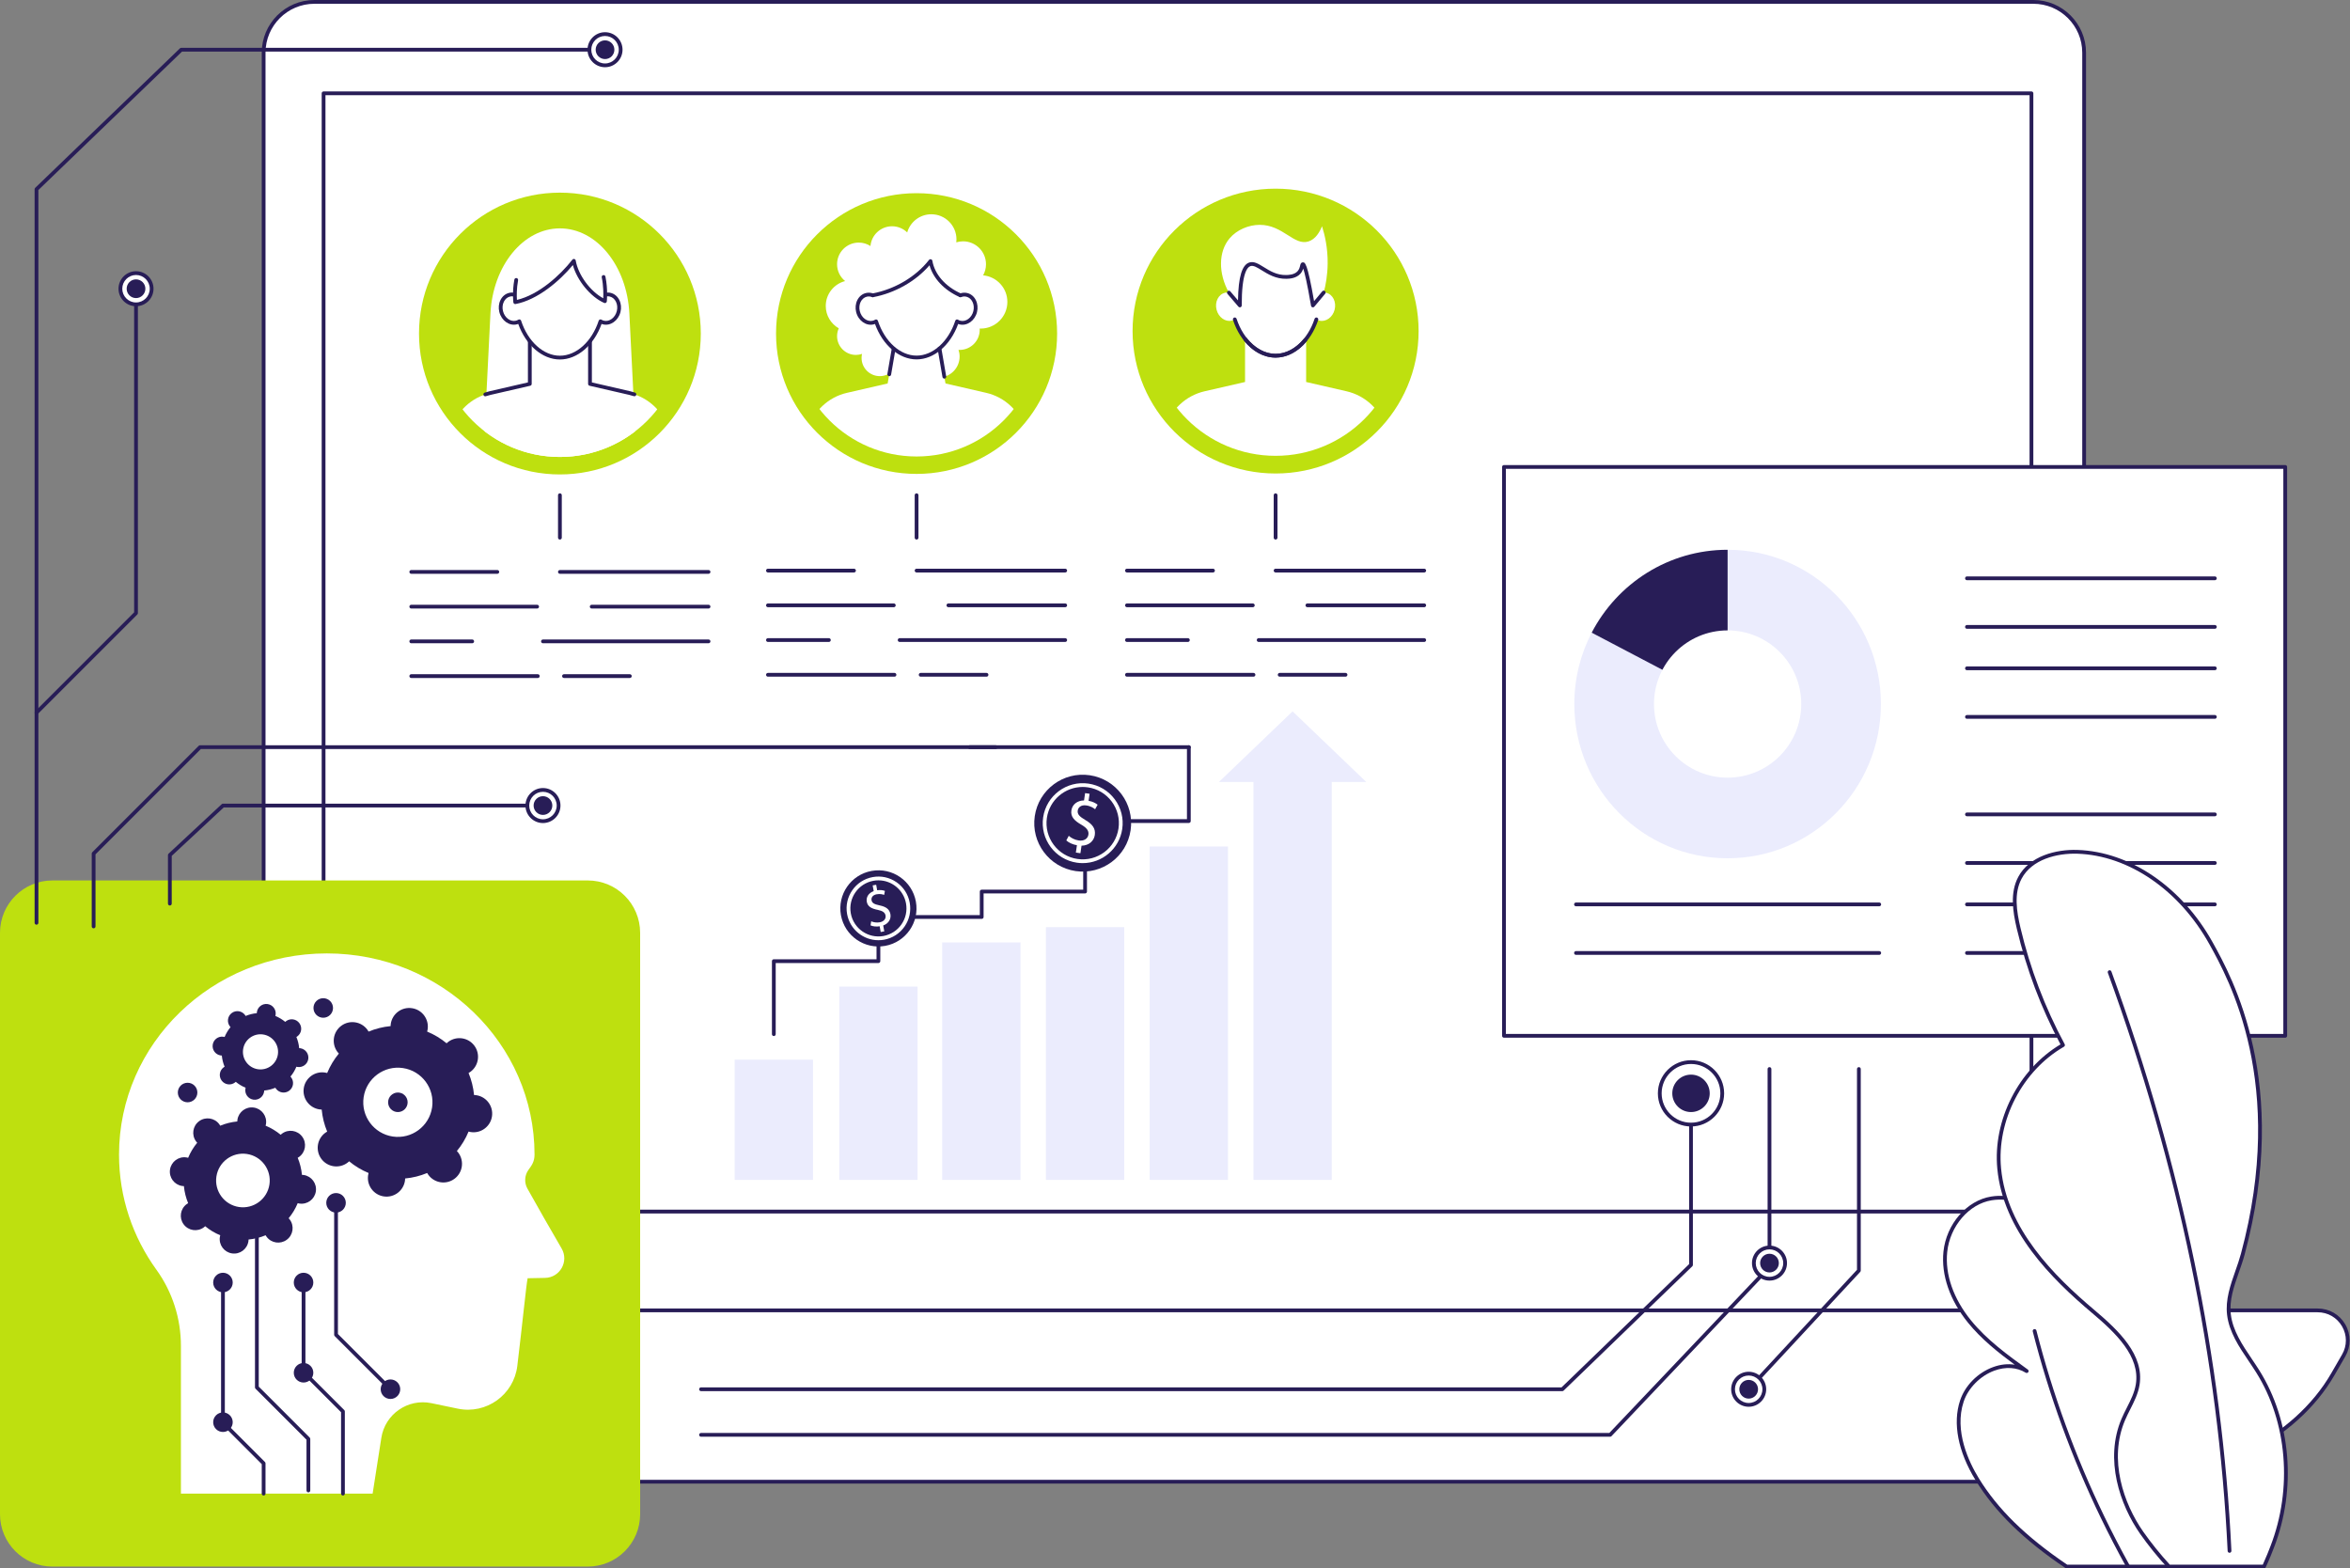 <?xml version="1.0" encoding="UTF-8" standalone="no"?>
<!DOCTYPE svg PUBLIC "-//W3C//DTD SVG 1.1//EN" "http://www.w3.org/Graphics/SVG/1.1/DTD/svg11.dtd">
<svg width="100%" height="100%" viewBox="0 0 2742 1830" version="1.1" xmlns="http://www.w3.org/2000/svg" xmlns:xlink="http://www.w3.org/1999/xlink" xml:space="preserve" xmlns:serif="http://www.serif.com/" style="fill-rule:evenodd;clip-rule:evenodd;stroke-linejoin:round;stroke-miterlimit:2;">
    <rect x="0" y="0" width="2742" height="1830" fill="#808080" stroke="none"/>
    <g transform="matrix(1,0,0,1,-336.698,-335)">
        <g>
            <path d="M2768.48,1888.19L644.311,1888.19L644.311,396.448C644.311,363.726 670.837,337.2 703.559,337.2L2709.23,337.2C2741.96,337.2 2768.48,363.726 2768.48,396.448L2768.48,1888.19Z" style="fill:white;fill-rule:nonzero;"/>
            <path d="M646.511,1885.99L2766.28,1885.99L2766.28,396.448C2766.28,364.992 2740.69,339.4 2709.24,339.4L703.558,339.4C672.102,339.4 646.511,364.992 646.511,396.448L646.511,1885.99ZM2768.48,1890.39L644.31,1890.39C643.094,1890.39 642.11,1889.4 642.11,1888.19L642.11,396.448C642.11,362.566 669.676,335 703.558,335L2709.24,335C2743.12,335 2770.68,362.566 2770.68,396.448L2770.68,1888.19C2770.68,1889.4 2769.7,1890.39 2768.48,1890.39Z" style="fill:rgb(40,29,87);fill-rule:nonzero;"/>
            <path d="M716.455,1746.39L2704.81,1746.39L2704.81,446.086L716.455,446.086L716.455,1746.39ZM2707.01,1750.79L714.254,1750.79C713.038,1750.79 712.054,1749.8 712.054,1748.59L712.054,443.886C712.054,442.672 713.038,441.686 714.254,441.686L2707.01,441.686C2708.23,441.686 2709.21,442.672 2709.21,443.886L2709.21,1748.59C2709.21,1749.8 2708.23,1750.79 2707.01,1750.79Z" style="fill:rgb(40,29,87);fill-rule:nonzero;"/>
            <path d="M2809.65,2063.79L614.806,2063.79C514.366,2063.79 422.032,2020.86 374.385,1952.01L351.456,1918.87C335.363,1895.62 352.042,1863.89 380.36,1863.89L3040.92,1863.89C3067.94,1863.89 3084.84,1893.07 3071.36,1916.44L3058.79,1938.24C3014.73,2014.64 2917.2,2063.79 2809.65,2063.79Z" style="fill:white;fill-rule:nonzero;"/>
            <path d="M380.36,1866.09C367.874,1866.09 356.966,1872.69 351.181,1883.72C345.414,1894.73 346.192,1907.4 353.265,1917.62L376.194,1950.75C423.502,2019.12 514.934,2061.58 614.806,2061.58L2809.65,2061.58C2916.24,2061.58 3013.29,2012.74 3056.88,1937.14L3069.46,1915.34C3075.38,1905.07 3075.37,1892.81 3069.44,1882.54C3063.49,1872.24 3052.83,1866.09 3040.92,1866.09L380.36,1866.09ZM2809.65,2065.99L614.806,2065.99C513.512,2065.99 420.694,2022.79 372.576,1953.26L349.646,1920.12C341.625,1908.53 340.742,1894.16 347.283,1881.68C353.842,1869.17 366.208,1861.69 380.36,1861.69L3040.92,1861.69C3054.42,1861.69 3066.51,1868.66 3073.25,1880.34C3079.98,1891.98 3079.98,1905.89 3073.27,1917.54L3060.69,1939.34C3016.33,2016.27 2917.79,2065.99 2809.65,2065.99Z" style="fill:rgb(40,29,87);fill-rule:nonzero;"/>
            <path d="M1570.15,724.162C1570.15,814.609 1496.73,887.932 1406.17,887.932C1315.61,887.932 1242.19,814.609 1242.19,724.162C1242.19,633.714 1315.61,560.392 1406.17,560.392C1496.73,560.392 1570.15,633.714 1570.15,724.162Z" style="fill:rgb(190,224,15);fill-rule:nonzero;"/>
            <g>
                <clipPath id="_clip1">
                    <path d="M1549.79,724.162C1549.79,803.382 1485.49,867.602 1406.17,867.602C1326.85,867.602 1262.55,803.382 1262.55,724.162C1262.55,644.942 1326.85,580.722 1406.17,580.722C1485.49,580.722 1549.79,644.942 1549.79,724.162Z"/>
                </clipPath>
                <g clip-path="url(#_clip1)">
                    <path d="M1483.81,656.256C1485.95,652.416 1487.17,648.002 1487.17,643.297C1487.17,628.535 1475.19,616.568 1460.41,616.568C1457.65,616.568 1454.99,616.987 1452.49,617.761C1452.62,616.621 1452.71,615.467 1452.71,614.291C1452.71,598.113 1439.58,584.999 1423.38,584.999C1410,584.999 1398.74,593.956 1395.22,606.187C1390.66,601.741 1384.43,598.993 1377.56,598.993C1364.33,598.993 1353.48,609.14 1352.37,622.064C1348.42,619.523 1343.74,618.033 1338.69,618.033C1324.72,618.033 1313.4,629.344 1313.4,643.297C1313.4,651.234 1317.07,658.309 1322.8,662.94C1309.81,666.258 1300.2,677.989 1300.2,691.994C1300.2,703.164 1306.32,712.889 1315.38,718.061C1314.12,720.832 1313.4,723.9 1313.4,727.144C1313.4,739.277 1323.25,749.112 1335.39,749.112C1337.9,749.112 1340.3,748.674 1342.54,747.904C1342.19,749.423 1341.99,750.997 1341.99,752.62C1341.99,764.35 1351.51,773.857 1363.26,773.857C1375,773.857 1384.52,764.35 1384.52,752.62C1384.52,740.892 1407.25,737.395 1407.25,750.943C1407.25,764.491 1418.25,775.474 1431.81,775.474C1445.38,775.474 1456.38,764.491 1456.38,750.943C1456.38,748.23 1455.92,745.629 1455.1,743.189C1455.53,743.212 1455.95,743.254 1456.38,743.254C1469.34,743.254 1479.84,732.762 1479.84,719.821C1479.84,719.306 1479.8,718.803 1479.76,718.296C1480.16,718.311 1480.54,718.356 1480.94,718.356C1498.15,718.356 1512.1,704.422 1512.1,687.233C1512.1,671.013 1499.67,657.705 1483.81,656.256Z" style="fill:white;fill-rule:nonzero;"/>
                    <path d="M1487.4,793.338L1406.17,774.653L1324.94,793.338C1303.09,798.364 1285.68,814.815 1279.45,836.324L1261.82,929.333L1550.52,929.333L1532.89,836.324C1526.66,814.815 1509.25,798.364 1487.4,793.338Z" style="fill:white;fill-rule:nonzero;"/>
                    <path d="M1371.56,787.465L1382.4,724.423L1429.94,724.423L1440.66,786.76L1371.56,787.465Z" style="fill:white;fill-rule:nonzero;"/>
                    <path d="M1464.83,679.042C1462.29,678.41 1459.7,678.652 1457.31,679.568C1455.27,647.198 1433.16,625.247 1406.17,625.247C1379.18,625.247 1357.07,647.198 1355.03,679.568C1352.64,678.652 1350.05,678.41 1347.51,679.042C1339.93,680.923 1335.59,689.68 1337.81,698.602C1340.03,707.524 1347.97,713.232 1355.55,711.351C1356.77,711.048 1357.89,710.55 1358.93,709.917C1366.74,733.824 1384.95,752.124 1406.17,752.124C1427.39,752.124 1445.6,733.824 1453.41,709.917C1454.45,710.55 1455.57,711.048 1456.79,711.351C1464.37,713.232 1472.31,707.524 1474.53,698.602C1476.75,689.68 1472.41,680.923 1464.83,679.042Z" style="fill:white;fill-rule:nonzero;"/>
                    <path d="M1355.03,679.568C1352.64,678.652 1350.05,678.41 1347.51,679.042C1339.93,680.923 1335.59,689.68 1337.81,698.602C1340.03,707.524 1347.97,713.232 1355.55,711.351C1356.77,711.048 1357.89,710.55 1358.93,709.917C1366.74,733.824 1384.95,752.124 1406.17,752.124C1427.39,752.124 1445.6,733.824 1453.41,709.917C1454.45,710.55 1455.57,711.048 1456.79,711.351C1464.37,713.232 1472.31,707.524 1474.53,698.602C1476.75,689.68 1472.41,680.923 1464.83,679.042C1462.29,678.41 1459.7,678.652 1457.31,679.568L1355.03,679.568Z" style="fill:white;fill-rule:nonzero;"/>
                    <path d="M1406.17,754.324C1385.85,754.324 1366.6,737.815 1357.66,712.989C1357.14,713.188 1356.61,713.356 1356.07,713.487C1347.34,715.649 1338.18,709.22 1335.67,699.134C1334.47,694.312 1334.95,689.365 1337.01,685.203C1339.13,680.921 1342.67,677.975 1346.98,676.907C1349.85,676.196 1352.91,676.4 1355.82,677.515C1356.96,677.947 1357.52,679.219 1357.09,680.355C1356.66,681.492 1355.39,682.058 1354.25,681.624C1352.18,680.835 1350.03,680.678 1348.04,681.179C1345.01,681.929 1342.49,684.054 1340.95,687.159C1339.35,690.386 1338.99,694.262 1339.94,698.072C1341.87,705.801 1348.63,710.795 1355.02,709.215C1355.97,708.981 1356.87,708.595 1357.79,708.038C1358.37,707.688 1359.06,707.621 1359.7,707.855C1360.33,708.087 1360.81,708.597 1361.02,709.235C1368.97,733.572 1387.12,749.924 1406.17,749.924C1425.22,749.924 1443.37,733.572 1451.32,709.235C1451.52,708.597 1452.01,708.087 1452.64,707.855C1453.27,707.619 1453.98,707.688 1454.55,708.038C1455.45,708.586 1456.38,708.983 1457.32,709.215C1463.71,710.801 1470.47,705.801 1472.4,698.072C1473.35,694.262 1472.99,690.386 1471.39,687.159C1469.85,684.054 1467.33,681.929 1464.3,681.179C1462.31,680.682 1460.16,680.835 1458.09,681.624C1456.96,682.055 1455.69,681.492 1455.25,680.355C1454.82,679.221 1455.39,677.949 1456.52,677.515C1459.43,676.4 1462.49,676.193 1465.36,676.907C1469.67,677.975 1473.21,680.921 1475.33,685.203C1477.39,689.365 1477.87,694.312 1476.67,699.134C1474.16,709.215 1465,715.658 1456.26,713.487C1455.73,713.354 1455.2,713.188 1454.68,712.989C1445.74,737.815 1426.49,754.324 1406.17,754.324Z" style="fill:rgb(40,29,87);fill-rule:nonzero;"/>
                    <path d="M1355.03,679.568C1380.6,674.763 1406.41,660.143 1422.41,639.648C1425.54,657.846 1440.4,672.094 1457.31,679.568L1355.03,679.568Z" style="fill:white;fill-rule:nonzero;"/>
                    <path d="M1457.3,681.77C1457.01,681.77 1456.71,681.709 1456.42,681.583C1438.46,673.643 1425.63,660.009 1421.26,644.517C1405.21,663.155 1380.95,676.937 1355.44,681.731C1354.25,681.954 1353.1,681.17 1352.87,679.975C1352.65,678.781 1353.43,677.631 1354.63,677.408C1380.69,672.506 1405.38,657.886 1420.67,638.294C1421.21,637.608 1422.1,637.306 1422.95,637.514C1423.79,637.727 1424.43,638.417 1424.58,639.276C1427.31,655.145 1439.87,669.455 1458.2,677.556C1459.31,678.048 1459.81,679.348 1459.32,680.459C1458.95,681.282 1458.15,681.77 1457.3,681.77Z" style="fill:rgb(40,29,87);fill-rule:nonzero;"/>
                    <path d="M1438.55,776.727C1437.5,776.727 1436.57,775.971 1436.39,774.898L1430.74,742.042C1430.53,740.845 1431.34,739.708 1432.54,739.502C1433.74,739.298 1434.87,740.102 1435.08,741.298L1440.72,774.155C1440.93,775.352 1440.13,776.489 1438.93,776.695C1438.8,776.716 1438.67,776.727 1438.55,776.727Z" style="fill:rgb(40,29,87);fill-rule:nonzero;"/>
                    <path d="M1374.27,773.921C1374.15,773.921 1374.02,773.91 1373.9,773.889C1372.7,773.682 1371.89,772.545 1372.1,771.349L1377.2,741.685C1377.41,740.488 1378.55,739.687 1379.74,739.889C1380.94,740.095 1381.74,741.232 1381.54,742.429L1376.44,772.092C1376.25,773.165 1375.32,773.921 1374.27,773.921Z" style="fill:rgb(40,29,87);fill-rule:nonzero;"/>
                </g>
            </g>
            <path d="M1991.94,721.292C1991.94,813.062 1917.23,887.455 1825.07,887.455C1732.91,887.455 1658.2,813.062 1658.2,721.292C1658.2,629.523 1732.91,555.129 1825.07,555.129C1917.23,555.129 1991.94,629.523 1991.94,721.292Z" style="fill:rgb(190,224,15);fill-rule:nonzero;"/>
            <g>
                <clipPath id="_clip2">
                    <path d="M1971.22,721.292C1971.22,801.669 1905.79,866.828 1825.07,866.828C1744.35,866.828 1678.92,801.669 1678.92,721.292C1678.92,640.915 1744.35,575.756 1825.07,575.756C1905.79,575.756 1971.22,640.915 1971.22,721.292Z"/>
                </clipPath>
                <g clip-path="url(#_clip2)">
                    <path d="M1954.02,835.093C1947.68,813.27 1929.96,796.578 1907.73,791.479L1860.71,780.695L1860.71,721.557L1789.43,721.557L1789.43,780.695L1742.4,791.479C1720.17,796.578 1702.46,813.27 1696.12,835.093L1678.18,929.462L1971.96,929.462L1954.02,835.093Z" style="fill:white;fill-rule:nonzero;"/>
                    <path d="M1884.19,676.601C1881.62,675.966 1879.02,676.209 1876.6,677.13C1874.55,644.603 1852.27,622.545 1825.07,622.545C1797.86,622.545 1775.58,644.603 1773.53,677.13C1771.12,676.209 1768.51,675.966 1765.95,676.601C1758.31,678.491 1753.93,687.291 1756.17,696.256C1758.41,705.222 1766.41,710.957 1774.05,709.067C1775.28,708.763 1776.41,708.262 1777.46,707.626C1785.33,731.649 1803.68,750.039 1825.07,750.039C1846.45,750.039 1864.81,731.649 1872.67,707.627C1873.72,708.262 1874.86,708.763 1876.09,709.067C1883.72,710.957 1891.73,705.222 1893.97,696.256C1896.2,687.291 1891.83,678.491 1884.19,676.601Z" style="fill:white;fill-rule:nonzero;"/>
                    <path d="M1825.07,752.238C1811.37,752.238 1798.2,745.112 1787.98,732.177C1787.23,731.223 1787.39,729.839 1788.35,729.085C1789.3,728.335 1790.68,728.496 1791.44,729.448C1800.8,741.307 1812.75,747.837 1825.07,747.837C1837.07,747.837 1848.79,741.595 1858.05,730.258C1858.82,729.317 1860.2,729.177 1861.15,729.947C1862.09,730.716 1862.23,732.102 1861.46,733.043C1851.34,745.422 1838.42,752.238 1825.07,752.238Z" style="fill:rgb(40,29,87);fill-rule:nonzero;"/>
                    <path d="M1825.07,752.238C1803.95,752.238 1783.98,734.586 1775.37,708.313C1774.99,707.157 1775.62,705.915 1776.78,705.537C1777.94,705.159 1779.18,705.791 1779.55,706.942C1787.57,731.403 1805.86,747.837 1825.07,747.837C1844.28,747.837 1862.57,731.403 1870.58,706.942C1870.96,705.791 1872.2,705.15 1873.36,705.537C1874.51,705.915 1875.14,707.157 1874.77,708.313C1866.16,734.586 1846.19,752.238 1825.07,752.238Z" style="fill:rgb(40,29,87);fill-rule:nonzero;"/>
                    <path d="M1771.3,613.217C1758.33,628.646 1758.06,653.827 1770.57,676.396C1774.84,681.394 1779.11,686.392 1783.38,691.39C1783.25,654.938 1789.32,645.123 1795.22,643.325C1804.95,640.36 1816.47,658.542 1837.58,658.091C1840.79,658.022 1848,657.77 1852.4,652.86C1856.19,648.624 1855.62,643.434 1856.76,643.325C1858.65,643.146 1862.05,653.069 1868.6,691.39C1872.82,686.354 1877.03,681.317 1881.25,676.281C1883.56,667.535 1885.67,656.054 1885.82,642.533C1886.01,624.257 1882.52,609.25 1879.24,598.981C1876.47,605.784 1871.75,613.972 1863.63,616.648C1846.59,622.262 1833.82,597.286 1806.52,597.338C1793.59,597.362 1779.79,603.12 1771.3,613.217Z" style="fill:white;fill-rule:nonzero;"/>
                    <path d="M1783.38,693.59C1782.75,693.59 1782.13,693.317 1781.71,692.818L1768.89,677.824C1768.11,676.9 1768.22,675.512 1769.14,674.722C1770.06,673.938 1771.45,674.042 1772.24,674.967L1781.21,685.467C1781.64,657.966 1785.93,643.855 1794.58,641.221C1799.9,639.598 1805.17,642.866 1811.28,646.655C1818.44,651.094 1826.6,656.161 1837.53,655.89C1840.1,655.836 1846.91,655.69 1850.76,651.393C1852.71,649.214 1853.29,646.71 1853.71,644.884C1854.08,643.298 1854.53,641.326 1856.55,641.137C1859.32,640.857 1861.98,640.606 1869.96,686.338L1879.56,674.87C1880.34,673.939 1881.74,673.813 1882.66,674.595C1883.59,675.375 1883.72,676.763 1882.94,677.693L1870.29,692.801C1869.74,693.458 1868.85,693.728 1868.03,693.515C1867.2,693.289 1866.58,692.605 1866.43,691.759C1861.78,664.558 1858.95,653.142 1857.33,648.384C1856.76,650.2 1855.81,652.345 1854.04,654.328C1848.91,660.048 1840.71,660.224 1837.62,660.291C1825.35,660.527 1816.26,654.921 1808.96,650.394C1803.55,647.039 1799.28,644.392 1795.86,645.43C1791.96,646.618 1785.45,654.165 1785.58,691.381C1785.58,692.305 1785.01,693.132 1784.14,693.452C1783.9,693.545 1783.64,693.59 1783.38,693.59Z" style="fill:rgb(40,29,87);fill-rule:nonzero;"/>
                </g>
            </g>
            <path d="M1154.39,724.162C1154.39,814.954 1080.79,888.555 989.998,888.555C899.206,888.555 825.605,814.954 825.605,724.162C825.605,633.37 899.206,559.769 989.998,559.769C1080.79,559.769 1154.39,633.37 1154.39,724.162Z" style="fill:rgb(190,224,15);fill-rule:nonzero;"/>
            <g>
                <clipPath id="_clip3">
                    <path d="M1133.98,724.162C1133.98,803.683 1069.52,868.148 989.998,868.148C910.477,868.148 846.012,803.683 846.012,724.162C846.012,644.641 910.477,580.175 989.998,580.175C1069.52,580.175 1133.98,644.641 1133.98,724.162Z"/>
                </clipPath>
                <g clip-path="url(#_clip3)">
                    <path d="M989.999,601.451C947.202,601.451 911.748,644.937 908.949,700.861L899.994,879.835L1080,879.835L1071.05,700.862C1068.25,644.938 1032.8,601.451 989.999,601.451Z" style="fill:white;fill-rule:nonzero;"/>
                    <path d="M1117.04,836.75C1110.79,815.159 1093.34,798.646 1071.44,793.601L1025.11,782.932L1025.11,724.425L954.884,724.425L954.884,782.932L908.559,793.601C886.656,798.646 869.205,815.159 862.96,836.75L845.287,930.115L1134.71,930.115L1117.04,836.75Z" style="fill:white;fill-rule:nonzero;"/>
                    <path d="M902.914,797.385C901.993,797.385 901.133,796.801 900.826,795.877C900.443,794.725 901.068,793.479 902.222,793.096C904.128,792.464 906.095,791.912 908.065,791.457L952.684,781.179L952.684,724.424C952.684,723.208 953.668,722.224 954.884,722.224L1025.11,722.224C1026.33,722.224 1027.31,723.208 1027.31,724.424L1027.31,781.179L1071.93,791.457C1073.86,791.901 1075.77,792.437 1077.62,793.047C1078.77,793.427 1079.4,794.671 1079.02,795.825C1078.63,796.979 1077.38,797.609 1076.24,797.224C1074.52,796.657 1072.74,796.16 1070.94,795.746L1024.62,785.075C1023.62,784.845 1022.91,783.956 1022.91,782.931L1022.91,726.625L957.084,726.625L957.084,782.931C957.084,783.956 956.377,784.845 955.378,785.075L909.053,795.746C907.218,796.169 905.385,796.683 903.606,797.273C903.376,797.349 903.145,797.385 902.914,797.385Z" style="fill:rgb(40,29,87);fill-rule:nonzero;"/>
                    <path d="M1048.81,678.87C1046.26,678.235 1043.67,678.479 1041.26,679.398C1039.22,646.905 1017.06,624.87 989.997,624.87C962.937,624.87 940.771,646.905 938.733,679.398C936.328,678.479 933.738,678.235 931.185,678.87C923.589,680.758 919.237,689.549 921.463,698.504C923.69,707.46 931.652,713.19 939.246,711.302C940.472,710.998 941.599,710.498 942.642,709.863C950.469,733.861 968.724,752.23 989.997,752.23C1011.27,752.23 1029.53,733.861 1037.35,709.863C1038.39,710.498 1039.52,710.998 1040.75,711.302C1048.34,713.19 1056.31,707.46 1058.53,698.504C1060.76,689.549 1056.41,680.758 1048.81,678.87Z" style="fill:white;fill-rule:nonzero;"/>
                    <path d="M942.643,707.662C942.9,707.662 943.158,707.707 943.405,707.799C944.037,708.032 944.527,708.541 944.735,709.181C952.703,733.615 970.892,750.031 989.997,750.031C1009.1,750.031 1027.29,733.615 1035.26,709.181C1035.47,708.541 1035.96,708.032 1036.59,707.797C1037.22,707.563 1037.92,707.634 1038.5,707.984C1039.41,708.537 1040.34,708.934 1041.28,709.166C1047.68,710.763 1054.47,705.739 1056.4,697.973C1057.35,694.146 1056.99,690.255 1055.38,687.013C1053.84,683.893 1051.32,681.761 1048.28,681.007C1046.27,680.504 1044.12,680.663 1042.05,681.454C1041.4,681.709 1040.66,681.63 1040.08,681.251C1039.48,680.874 1039.11,680.235 1039.07,679.537C1037.16,649.137 1016.52,627.071 989.997,627.071C963.47,627.071 942.836,649.137 940.93,679.537C940.887,680.235 940.513,680.872 939.924,681.25C939.333,681.63 938.597,681.709 937.948,681.454C935.874,680.661 933.721,680.504 931.718,681.007C928.68,681.761 926.157,683.893 924.612,687.013C923.007,690.255 922.646,694.146 923.598,697.973C925.528,705.739 932.294,710.763 938.715,709.166C939.667,708.932 940.576,708.545 941.497,707.982C941.848,707.77 942.243,707.662 942.643,707.662ZM989.997,754.432C969.626,754.432 950.331,737.858 941.371,712.935C940.842,713.137 940.309,713.307 939.772,713.438C931.031,715.625 921.847,709.155 919.327,699.035C918.125,694.198 918.603,689.234 920.669,685.059C922.797,680.762 926.344,677.807 930.655,676.735C932.638,676.239 934.709,676.187 936.755,676.563C939.843,645.174 961.876,622.67 989.997,622.67C1018.12,622.67 1040.15,645.174 1043.24,676.563C1045.29,676.187 1047.36,676.241 1049.34,676.735C1053.65,677.807 1057.2,680.764 1059.33,685.059C1061.39,689.234 1061.87,694.198 1060.67,699.035C1058.15,709.153 1048.96,715.619 1040.22,713.438C1039.68,713.305 1039.15,713.137 1038.63,712.935C1029.67,737.858 1010.37,754.432 989.997,754.432Z" style="fill:rgb(40,29,87);fill-rule:nonzero;"/>
                    <path d="M937.876,687.56C963.511,682.735 990.24,659.899 1006.28,639.327C1009.41,657.594 1025.59,678.935 1042.54,686.438C1042.54,686.438 1050.61,613.713 989.998,616.057C929.386,618.4 937.876,687.56 937.876,687.56Z" style="fill:white;fill-rule:nonzero;"/>
                    <path d="M937.876,689.761C937.413,689.761 936.957,689.615 936.579,689.337C936.087,688.979 935.767,688.433 935.693,687.829C935.631,687.331 934.224,675.448 936.86,661.202C937.082,660.007 938.229,659.21 939.424,659.438C940.621,659.659 941.409,660.806 941.188,662.001C939.349,671.937 939.589,680.805 939.855,684.898C965.108,679.056 990.321,656.214 1004.54,637.974C1005.08,637.286 1005.98,636.981 1006.81,637.194C1007.66,637.407 1008.3,638.096 1008.45,638.956C1011.34,655.795 1025.41,674.855 1040.57,683.024C1040.8,678.282 1040.88,668.802 1038.82,658.587C1038.58,657.396 1039.35,656.234 1040.54,655.993C1041.75,655.757 1042.89,656.524 1043.13,657.714C1046.2,672.897 1044.79,686.125 1044.73,686.682C1044.65,687.378 1044.24,687.997 1043.63,688.347C1043.03,688.693 1042.29,688.733 1041.65,688.45C1025.61,681.351 1010.05,662.225 1005.13,644.261C989.561,662.996 963.876,684.907 938.283,689.722C938.147,689.748 938.012,689.761 937.876,689.761Z" style="fill:rgb(40,29,87);fill-rule:nonzero;"/>
                </g>
            </g>
            <path d="M964.22,1126.05L816.567,1126.05C815.351,1126.05 814.367,1125.07 814.367,1123.85C814.367,1122.64 815.351,1121.65 816.567,1121.65L964.22,1121.65C965.437,1121.65 966.42,1122.64 966.42,1123.85C966.42,1125.07 965.437,1126.05 964.22,1126.05Z" style="fill:rgb(40,29,87);fill-rule:nonzero;"/>
            <path d="M1071.61,1126.05L994.769,1126.05C993.553,1126.05 992.569,1125.07 992.569,1123.85C992.569,1122.64 993.553,1121.65 994.769,1121.65L1071.61,1121.65C1072.82,1121.65 1073.81,1122.64 1073.81,1123.85C1073.81,1125.07 1072.82,1126.05 1071.61,1126.05Z" style="fill:rgb(40,29,87);fill-rule:nonzero;"/>
            <path d="M887.68,1085.53L816.567,1085.53C815.351,1085.53 814.367,1084.54 814.367,1083.33C814.367,1082.11 815.351,1081.13 816.567,1081.13L887.68,1081.13C888.896,1081.13 889.88,1082.11 889.88,1083.33C889.88,1084.54 888.896,1085.53 887.68,1085.53Z" style="fill:rgb(40,29,87);fill-rule:nonzero;"/>
            <path d="M1163.43,1085.53L970.237,1085.53C969.021,1085.53 968.037,1084.54 968.037,1083.33C968.037,1082.11 969.021,1081.13 970.237,1081.13L1163.43,1081.13C1164.65,1081.13 1165.63,1082.11 1165.63,1083.33C1165.63,1084.54 1164.65,1085.53 1163.43,1085.53Z" style="fill:rgb(40,29,87);fill-rule:nonzero;"/>
            <path d="M963.432,1045L816.567,1045C815.351,1045 814.367,1044.02 814.367,1042.8C814.367,1041.58 815.351,1040.6 816.567,1040.6L963.432,1040.6C964.648,1040.6 965.632,1041.58 965.632,1042.8C965.632,1044.02 964.648,1045 963.432,1045Z" style="fill:rgb(40,29,87);fill-rule:nonzero;"/>
            <path d="M1163.43,1045L1027.1,1045C1025.89,1045 1024.9,1044.02 1024.9,1042.8C1024.9,1041.58 1025.89,1040.6 1027.1,1040.6L1163.43,1040.6C1164.65,1040.6 1165.63,1041.58 1165.63,1042.8C1165.63,1044.02 1164.65,1045 1163.43,1045Z" style="fill:rgb(40,29,87);fill-rule:nonzero;"/>
            <path d="M916.974,1004.47L816.567,1004.47C815.351,1004.47 814.367,1003.49 814.367,1002.27C814.367,1001.06 815.351,1000.07 816.567,1000.07L916.974,1000.07C918.19,1000.07 919.174,1001.06 919.174,1002.27C919.174,1003.49 918.19,1004.47 916.974,1004.47Z" style="fill:rgb(40,29,87);fill-rule:nonzero;"/>
            <path d="M1163.43,1004.47L989.999,1004.47C988.783,1004.47 987.799,1003.49 987.799,1002.27C987.799,1001.06 988.783,1000.07 989.999,1000.07L1163.43,1000.07C1164.65,1000.07 1165.63,1001.06 1165.63,1002.27C1165.63,1003.49 1164.65,1004.47 1163.43,1004.47Z" style="fill:rgb(40,29,87);fill-rule:nonzero;"/>
            <path d="M1380.39,1124.51L1232.74,1124.51C1231.52,1124.51 1230.54,1123.53 1230.54,1122.31C1230.54,1121.1 1231.52,1120.11 1232.74,1120.11L1380.39,1120.11C1381.61,1120.11 1382.59,1121.1 1382.59,1122.31C1382.59,1123.53 1381.61,1124.51 1380.39,1124.51Z" style="fill:rgb(40,29,87);fill-rule:nonzero;"/>
            <path d="M1487.78,1124.51L1410.94,1124.51C1409.72,1124.51 1408.74,1123.53 1408.74,1122.31C1408.74,1121.1 1409.72,1120.11 1410.94,1120.11L1487.78,1120.11C1489,1120.11 1489.98,1121.1 1489.98,1122.31C1489.98,1123.53 1489,1124.51 1487.78,1124.51Z" style="fill:rgb(40,29,87);fill-rule:nonzero;"/>
            <path d="M1303.85,1083.99L1232.74,1083.99C1231.52,1083.99 1230.54,1083 1230.54,1081.79C1230.54,1080.57 1231.52,1079.58 1232.74,1079.58L1303.85,1079.58C1305.07,1079.58 1306.05,1080.57 1306.05,1081.79C1306.05,1083 1305.07,1083.99 1303.85,1083.99Z" style="fill:rgb(40,29,87);fill-rule:nonzero;"/>
            <path d="M1579.6,1083.99L1386.41,1083.99C1385.19,1083.99 1384.21,1083 1384.21,1081.79C1384.21,1080.57 1385.19,1079.58 1386.41,1079.58L1579.6,1079.58C1580.82,1079.58 1581.8,1080.57 1581.8,1081.79C1581.8,1083 1580.82,1083.99 1579.6,1083.99Z" style="fill:rgb(40,29,87);fill-rule:nonzero;"/>
            <path d="M1379.6,1043.46L1232.74,1043.46C1231.52,1043.46 1230.54,1042.48 1230.54,1041.26C1230.54,1040.04 1231.52,1039.06 1232.74,1039.06L1379.6,1039.06C1380.82,1039.06 1381.8,1040.04 1381.8,1041.26C1381.8,1042.48 1380.82,1043.46 1379.6,1043.46Z" style="fill:rgb(40,29,87);fill-rule:nonzero;"/>
            <path d="M1579.6,1043.46L1443.28,1043.46C1442.06,1043.46 1441.08,1042.48 1441.08,1041.26C1441.08,1040.04 1442.06,1039.06 1443.28,1039.06L1579.6,1039.06C1580.82,1039.06 1581.8,1040.04 1581.8,1041.26C1581.8,1042.48 1580.82,1043.46 1579.6,1043.46Z" style="fill:rgb(40,29,87);fill-rule:nonzero;"/>
            <path d="M1333.15,1002.93L1232.74,1002.93C1231.52,1002.93 1230.54,1001.95 1230.54,1000.73C1230.54,999.518 1231.52,998.534 1232.74,998.534L1333.15,998.534C1334.36,998.534 1335.35,999.518 1335.35,1000.73C1335.35,1001.95 1334.36,1002.93 1333.15,1002.93Z" style="fill:rgb(40,29,87);fill-rule:nonzero;"/>
            <path d="M1579.6,1002.93L1406.17,1002.93C1404.95,1002.93 1403.97,1001.95 1403.97,1000.73C1403.97,999.518 1404.95,998.534 1406.17,998.534L1579.6,998.534C1580.82,998.534 1581.8,999.518 1581.8,1000.73C1581.8,1001.95 1580.82,1002.93 1579.6,1002.93Z" style="fill:rgb(40,29,87);fill-rule:nonzero;"/>
            <path d="M1799.29,1124.51L1651.64,1124.51C1650.42,1124.51 1649.44,1123.53 1649.44,1122.31C1649.44,1121.1 1650.42,1120.11 1651.64,1120.11L1799.29,1120.11C1800.51,1120.11 1801.49,1121.1 1801.49,1122.31C1801.49,1123.53 1800.51,1124.51 1799.29,1124.51Z" style="fill:rgb(40,29,87);fill-rule:nonzero;"/>
            <path d="M1906.68,1124.51L1829.84,1124.51C1828.62,1124.51 1827.64,1123.53 1827.64,1122.31C1827.64,1121.1 1828.62,1120.11 1829.84,1120.11L1906.68,1120.11C1907.9,1120.11 1908.88,1121.1 1908.88,1122.31C1908.88,1123.53 1907.9,1124.51 1906.68,1124.51Z" style="fill:rgb(40,29,87);fill-rule:nonzero;"/>
            <path d="M1722.75,1083.99L1651.64,1083.99C1650.42,1083.99 1649.44,1083 1649.44,1081.79C1649.44,1080.57 1650.42,1079.58 1651.64,1079.58L1722.75,1079.58C1723.97,1079.58 1724.95,1080.57 1724.95,1081.79C1724.95,1083 1723.97,1083.99 1722.75,1083.99Z" style="fill:rgb(40,29,87);fill-rule:nonzero;"/>
            <path d="M1998.5,1083.99L1805.31,1083.99C1804.09,1083.99 1803.11,1083 1803.11,1081.79C1803.11,1080.57 1804.09,1079.58 1805.31,1079.58L1998.5,1079.58C1999.72,1079.58 2000.7,1080.57 2000.7,1081.79C2000.7,1083 1999.72,1083.99 1998.5,1083.99Z" style="fill:rgb(40,29,87);fill-rule:nonzero;"/>
            <path d="M1798.5,1043.46L1651.64,1043.46C1650.42,1043.46 1649.44,1042.48 1649.44,1041.26C1649.44,1040.04 1650.42,1039.06 1651.64,1039.06L1798.5,1039.06C1799.72,1039.06 1800.7,1040.04 1800.7,1041.26C1800.7,1042.48 1799.72,1043.46 1798.5,1043.46Z" style="fill:rgb(40,29,87);fill-rule:nonzero;"/>
            <path d="M1998.5,1043.46L1862.17,1043.46C1860.96,1043.46 1859.97,1042.48 1859.97,1041.26C1859.97,1040.04 1860.96,1039.06 1862.17,1039.06L1998.5,1039.06C1999.72,1039.06 2000.7,1040.04 2000.7,1041.26C2000.7,1042.48 1999.72,1043.46 1998.5,1043.46Z" style="fill:rgb(40,29,87);fill-rule:nonzero;"/>
            <path d="M1752.04,1002.93L1651.64,1002.93C1650.42,1002.93 1649.44,1001.95 1649.44,1000.73C1649.44,999.518 1650.42,998.534 1651.64,998.534L1752.04,998.534C1753.26,998.534 1754.24,999.518 1754.24,1000.73C1754.24,1001.95 1753.26,1002.93 1752.04,1002.93Z" style="fill:rgb(40,29,87);fill-rule:nonzero;"/>
            <path d="M1998.5,1002.93L1825.07,1002.93C1823.85,1002.93 1822.87,1001.95 1822.87,1000.73C1822.87,999.518 1823.85,998.534 1825.07,998.534L1998.5,998.534C1999.72,998.534 2000.7,999.518 2000.7,1000.73C2000.7,1001.95 1999.72,1002.93 1998.5,1002.93Z" style="fill:rgb(40,29,87);fill-rule:nonzero;"/>
            <path d="M989.999,964.537C988.783,964.537 987.799,963.552 987.799,962.336L987.799,912.786C987.799,911.57 988.783,910.585 989.999,910.585C991.215,910.585 992.199,911.57 992.199,912.786L992.199,962.336C992.199,963.552 991.215,964.537 989.999,964.537Z" style="fill:rgb(40,29,87);fill-rule:nonzero;"/>
            <path d="M1406.17,964.537C1404.95,964.537 1403.97,963.552 1403.97,962.336L1403.97,912.786C1403.97,911.57 1404.95,910.585 1406.17,910.585C1407.39,910.585 1408.37,911.57 1408.37,912.786L1408.37,962.336C1408.37,963.552 1407.39,964.537 1406.17,964.537Z" style="fill:rgb(40,29,87);fill-rule:nonzero;"/>
            <path d="M1825.07,964.537C1823.85,964.537 1822.87,963.552 1822.87,962.336L1822.87,912.786C1822.87,911.57 1823.85,910.585 1825.07,910.585C1826.29,910.585 1827.27,911.57 1827.27,912.786L1827.27,962.336C1827.27,963.552 1826.29,964.537 1825.07,964.537Z" style="fill:rgb(40,29,87);fill-rule:nonzero;"/>
            <path d="M1723.85,1208.95L1468.24,1208.95C1467.02,1208.95 1466.04,1207.96 1466.04,1206.75C1466.04,1205.53 1467.02,1204.55 1468.24,1204.55L1723.85,1204.55C1725.07,1204.55 1726.05,1205.53 1726.05,1206.75C1726.05,1207.96 1725.07,1208.95 1723.85,1208.95Z" style="fill:rgb(40,29,87);fill-rule:nonzero;"/>
            <path d="M1239.6,1543.82C1238.38,1543.82 1237.4,1542.84 1237.4,1541.62L1237.4,1456.42C1237.4,1455.2 1238.38,1454.21 1239.6,1454.21L1359.44,1454.21L1359.44,1404.91C1359.44,1403.69 1360.42,1402.71 1361.64,1402.71L1479.96,1402.71L1479.96,1375.22C1479.96,1374 1480.94,1373.02 1482.16,1373.02L1600.59,1373.02L1600.59,1292.98C1600.59,1291.77 1601.57,1290.78 1602.79,1290.78L1721.65,1290.78L1721.65,1206.75C1721.65,1205.53 1722.64,1204.55 1723.85,1204.55C1725.07,1204.55 1726.05,1205.53 1726.05,1206.75L1726.05,1292.98C1726.05,1294.2 1725.07,1295.18 1723.85,1295.18L1604.99,1295.18L1604.99,1375.22C1604.99,1376.44 1604.01,1377.42 1602.79,1377.42L1484.36,1377.42L1484.36,1404.91C1484.36,1406.12 1483.38,1407.11 1482.16,1407.11L1363.84,1407.11L1363.84,1456.42C1363.84,1457.63 1362.85,1458.62 1361.64,1458.62L1241.8,1458.62L1241.8,1541.62C1241.8,1542.84 1240.82,1543.82 1239.6,1543.82Z" style="fill:rgb(40,29,87);fill-rule:nonzero;"/>
            <path d="M1655.91,1303.64C1651.37,1334.52 1622.66,1355.87 1591.78,1351.33C1560.9,1346.79 1539.54,1318.08 1544.08,1287.2C1548.62,1256.32 1577.33,1234.97 1608.21,1239.51C1639.09,1244.05 1660.45,1272.76 1655.91,1303.64Z" style="fill:rgb(40,29,87);fill-rule:nonzero;"/>
            <path d="M1599.97,1253.18C1579.37,1253.18 1561.29,1268.31 1558.21,1289.28C1554.83,1312.32 1570.81,1333.81 1593.85,1337.2C1616.89,1340.59 1638.39,1324.6 1641.78,1301.56C1643.42,1290.4 1640.61,1279.27 1633.88,1270.22C1627.15,1261.17 1617.3,1255.28 1606.14,1253.64C1604.06,1253.33 1602,1253.18 1599.97,1253.18ZM1600.02,1342.05C1597.77,1342.05 1595.5,1341.89 1593.21,1341.55C1567.77,1337.82 1550.12,1314.08 1553.86,1288.64C1557.6,1263.2 1581.33,1245.54 1606.78,1249.28C1619.1,1251.1 1629.98,1257.6 1637.41,1267.59C1644.85,1277.59 1647.94,1289.88 1646.13,1302.2C1642.73,1325.35 1622.76,1342.05 1600.02,1342.05Z" style="fill:white;fill-rule:nonzero;"/>
            <path d="M1592.01,1329.72L1593.27,1321.18C1588.38,1320.37 1583.52,1318.1 1580.87,1315.55L1583.74,1310.18C1586.48,1312.66 1590.65,1314.92 1595.38,1315.61C1601.39,1316.49 1605.96,1313.62 1606.67,1308.8C1607.35,1304.15 1604.48,1300.79 1598.59,1297.33C1590.46,1292.68 1585.7,1288 1586.78,1280.64C1587.81,1273.62 1593.59,1269.03 1601.56,1268.9L1602.81,1260.36L1608.06,1261.13L1606.85,1269.33C1611.9,1270.25 1615.17,1272.11 1617.42,1273.91L1614.48,1279.18C1612.85,1277.91 1609.66,1275.54 1604.24,1274.74C1597.73,1273.78 1594.7,1277.31 1594.21,1280.7C1593.56,1285.1 1596.37,1287.76 1603.28,1291.88C1611.47,1296.72 1615.22,1301.76 1614.12,1309.29C1613.14,1315.97 1607.56,1321.55 1598.64,1321.71L1597.34,1330.5L1592.01,1329.72Z" style="fill:white;fill-rule:nonzero;"/>
            <path d="M1405.36,1386.93C1409.73,1411.08 1393.71,1434.2 1369.56,1438.58C1345.42,1442.96 1322.29,1426.94 1317.92,1402.79C1313.54,1378.65 1329.56,1355.53 1353.71,1351.15C1377.85,1346.77 1400.98,1362.79 1405.36,1386.93Z" style="fill:rgb(40,29,87);fill-rule:nonzero;"/>
            <path d="M1361.65,1362.13C1359.72,1362.13 1357.76,1362.3 1355.8,1362.66C1338.04,1365.88 1326.21,1382.95 1329.43,1400.71C1332.65,1418.46 1349.72,1430.28 1367.48,1427.07C1376.08,1425.51 1383.56,1420.69 1388.54,1413.5C1393.52,1406.32 1395.4,1397.62 1393.84,1389.02C1390.98,1373.23 1377.16,1362.13 1361.65,1362.13ZM1361.62,1432C1344.02,1432 1328.35,1419.41 1325.1,1401.49C1321.44,1381.35 1334.86,1361.98 1355.01,1358.33C1364.77,1356.56 1374.63,1358.69 1382.79,1364.34C1390.94,1369.99 1396.4,1378.48 1398.17,1388.24C1399.94,1398 1397.81,1407.86 1392.16,1416.01C1386.51,1424.17 1378.02,1429.63 1368.26,1431.4C1366.03,1431.8 1363.81,1432 1361.62,1432Z" style="fill:white;fill-rule:nonzero;"/>
            <path d="M1364.31,1422.42L1363.1,1415.74C1359.25,1416.37 1355.07,1415.9 1352.45,1414.67L1353.23,1409.95C1355.9,1411.1 1359.57,1411.74 1363.28,1411.06C1367.97,1410.21 1370.65,1406.92 1369.97,1403.16C1369.31,1399.52 1366.32,1397.74 1361.07,1396.64C1353.84,1395.22 1349.12,1392.93 1348.08,1387.18C1347.08,1381.69 1350.23,1376.81 1356.14,1374.72L1354.93,1368.04L1359.03,1367.29L1360.19,1373.71C1364.18,1373.12 1367.09,1373.69 1369.21,1374.46L1368.35,1379.13C1366.81,1378.59 1363.84,1377.62 1359.6,1378.39C1354.51,1379.32 1353.15,1382.71 1353.63,1385.35C1354.25,1388.79 1357.01,1390.07 1363.19,1391.4C1370.51,1392.95 1374.57,1395.76 1375.64,1401.65C1376.59,1406.87 1373.84,1412.43 1367.23,1414.79L1368.48,1421.67L1364.31,1422.42Z" style="fill:white;fill-rule:nonzero;"/>
            <rect x="1193.91" y="1571.31" width="91.38" height="140.32" style="fill:rgb(235,236,253);fill-rule:nonzero;"/>
            <rect x="1315.95" y="1486.1" width="91.37" height="225.53" style="fill:rgb(235,236,253);fill-rule:nonzero;"/>
            <rect x="1436.04" y="1434.59" width="91.38" height="277.04" style="fill:rgb(235,236,253);fill-rule:nonzero;"/>
            <rect x="1557.1" y="1416.72" width="91.38" height="294.91" style="fill:rgb(235,236,253);fill-rule:nonzero;"/>
            <rect x="1678.16" y="1322.67" width="91.38" height="388.96" style="fill:rgb(235,236,253);fill-rule:nonzero;"/>
            <path d="M1930.92,1247.41L1890.6,1247.41L1890.6,1711.63L1799.23,1711.63L1799.23,1247.41L1758.92,1247.41L1844.91,1164.98L1930.92,1247.41Z" style="fill:rgb(235,236,253);fill-rule:nonzero;"/>
            <rect x="2091.55" y="879.792" width="911.56" height="663.748" style="fill:white;fill-rule:nonzero;"/>
            <path d="M2093.75,1541.34L3000.91,1541.34L3000.91,881.992L2093.75,881.992L2093.75,1541.34ZM3003.11,1545.74L2091.55,1545.74C2090.33,1545.74 2089.35,1544.76 2089.35,1543.54L2089.35,879.792C2089.35,878.576 2090.33,877.592 2091.55,877.592L3003.11,877.592C3004.33,877.592 3005.31,878.576 3005.31,879.792L3005.31,1543.54C3005.31,1544.76 3004.33,1545.74 3003.11,1545.74Z" style="fill:rgb(40,29,87);fill-rule:nonzero;"/>
            <path d="M2352.49,1156.42L2352.49,976.445C2451.27,976.445 2531.35,1057.02 2531.35,1156.42C2531.35,1255.82 2451.27,1336.39 2352.49,1336.39C2253.71,1336.39 2173.63,1255.82 2173.63,1156.42C2173.63,1126.37 2180.96,1098.06 2193.9,1073.16L2352.49,1156.42Z" style="fill:white;fill-rule:nonzero;"/>
            <path d="M2193.9,1073.16L2352.49,976.445C2451.27,976.445 2531.35,1057.02 2531.35,1156.42C2531.35,1255.82 2451.27,1336.39 2352.49,1336.39C2253.71,1336.39 2173.63,1255.82 2173.63,1156.42C2173.63,1126.38 2180.96,1098.06 2193.9,1073.16Z" style="fill:rgb(235,236,253);fill-rule:nonzero;"/>
            <path d="M2193.9,1073.16C2223.76,1015.68 2283.57,976.445 2352.49,976.445L2352.49,1156.42L2193.9,1073.16Z" style="fill:rgb(40,29,87);fill-rule:nonzero;"/>
            <path d="M2266.59,1156.42C2266.59,1203.86 2305.05,1242.33 2352.49,1242.33C2399.94,1242.33 2438.4,1203.86 2438.4,1156.42C2438.4,1108.97 2399.94,1070.51 2352.49,1070.51C2305.05,1070.51 2266.59,1108.97 2266.59,1156.42Z" style="fill:white;fill-rule:nonzero;"/>
            <path d="M2529.41,1392.4L2175.57,1392.4C2174.36,1392.4 2173.37,1391.42 2173.37,1390.2C2173.37,1388.98 2174.36,1388 2175.57,1388L2529.41,1388C2530.63,1388 2531.61,1388.98 2531.61,1390.2C2531.61,1391.42 2530.63,1392.4 2529.41,1392.4Z" style="fill:rgb(40,29,87);fill-rule:nonzero;"/>
            <path d="M2529.41,1449.09L2175.57,1449.09C2174.36,1449.09 2173.37,1448.1 2173.37,1446.89C2173.37,1445.67 2174.36,1444.69 2175.57,1444.69L2529.41,1444.69C2530.63,1444.69 2531.61,1445.67 2531.61,1446.89C2531.61,1448.1 2530.63,1449.09 2529.41,1449.09Z" style="fill:rgb(40,29,87);fill-rule:nonzero;"/>
            <path d="M2921.03,1116.96L2631.77,1116.96C2630.55,1116.96 2629.57,1115.98 2629.57,1114.76C2629.57,1113.54 2630.55,1112.56 2631.77,1112.56L2921.03,1112.56C2922.24,1112.56 2923.23,1113.54 2923.23,1114.76C2923.23,1115.98 2922.24,1116.96 2921.03,1116.96Z" style="fill:rgb(40,29,87);fill-rule:nonzero;"/>
            <path d="M2921.03,1173.65L2631.77,1173.65C2630.55,1173.65 2629.57,1172.67 2629.57,1171.45C2629.57,1170.23 2630.55,1169.25 2631.77,1169.25L2921.03,1169.25C2922.24,1169.25 2923.23,1170.23 2923.23,1171.45C2923.23,1172.67 2922.24,1173.65 2921.03,1173.65Z" style="fill:rgb(40,29,87);fill-rule:nonzero;"/>
            <path d="M2921.03,1011.94L2631.77,1011.94C2630.55,1011.94 2629.57,1010.96 2629.57,1009.74C2629.57,1008.53 2630.55,1007.54 2631.77,1007.54L2921.03,1007.54C2922.24,1007.54 2923.23,1008.53 2923.23,1009.74C2923.23,1010.96 2922.24,1011.94 2921.03,1011.94Z" style="fill:rgb(40,29,87);fill-rule:nonzero;"/>
            <path d="M2921.03,1068.63L2631.77,1068.63C2630.55,1068.63 2629.57,1067.65 2629.57,1066.43C2629.57,1065.22 2630.55,1064.23 2631.77,1064.23L2921.03,1064.23C2922.24,1064.23 2923.23,1065.22 2923.23,1066.43C2923.23,1067.65 2922.24,1068.63 2921.03,1068.63Z" style="fill:rgb(40,29,87);fill-rule:nonzero;"/>
            <path d="M2921.03,1392.4L2631.77,1392.4C2630.55,1392.4 2629.57,1391.42 2629.57,1390.2C2629.57,1388.98 2630.55,1388 2631.77,1388L2921.03,1388C2922.24,1388 2923.23,1388.98 2923.23,1390.2C2923.23,1391.42 2922.24,1392.4 2921.03,1392.4Z" style="fill:rgb(40,29,87);fill-rule:nonzero;"/>
            <path d="M2921.03,1449.09L2631.77,1449.09C2630.55,1449.09 2629.57,1448.1 2629.57,1446.89C2629.57,1445.67 2630.55,1444.69 2631.77,1444.69L2921.03,1444.69C2922.24,1444.69 2923.23,1445.67 2923.23,1446.89C2923.23,1448.1 2922.24,1449.09 2921.03,1449.09Z" style="fill:rgb(40,29,87);fill-rule:nonzero;"/>
            <path d="M2921.03,1287.38L2631.77,1287.38C2630.55,1287.38 2629.57,1286.4 2629.57,1285.18C2629.57,1283.96 2630.55,1282.98 2631.77,1282.98L2921.03,1282.98C2922.24,1282.98 2923.23,1283.96 2923.23,1285.18C2923.23,1286.4 2922.24,1287.38 2921.03,1287.38Z" style="fill:rgb(40,29,87);fill-rule:nonzero;"/>
            <path d="M2921.03,1344.07L2631.77,1344.07C2630.55,1344.07 2629.57,1343.09 2629.57,1341.87C2629.57,1340.66 2630.55,1339.67 2631.77,1339.67L2921.03,1339.67C2922.24,1339.67 2923.23,1340.66 2923.23,1341.87C2923.23,1343.09 2922.24,1344.07 2921.03,1344.07Z" style="fill:rgb(40,29,87);fill-rule:nonzero;"/>
            <path d="M2907.12,2162.8L2748.06,2162.8C2707.07,2135.15 2669.26,2102.64 2643.61,2060.75C2626.93,2033.52 2615.76,2000.03 2625.82,1969.72C2635.87,1939.41 2674.22,1918.09 2701.48,1934.72C2677.59,1917.43 2653.4,1899.86 2634.8,1876.98C2616.19,1854.09 2603.51,1824.87 2606.53,1795.53C2609.55,1766.2 2631.18,1737.93 2660.3,1733.25C2707.88,1725.6 2747.69,1772.73 2776.69,1803.53C2814.97,1844.19 2851.03,1887.6 2877.61,1936.96C2912.16,2001.11 2929.74,2077.17 2911.75,2147.78C2910.47,2152.8 2908.95,2157.86 2907.12,2162.8Z" style="fill:white;fill-rule:nonzero;"/>
            <path d="M2748.74,2160.6L2905.57,2160.6C2907.06,2156.45 2908.42,2151.96 2909.62,2147.23C2925.93,2083.23 2913.87,2008.92 2875.67,1938C2852.94,1895.79 2821.92,1854.79 2775.09,1805.04C2773.07,1802.9 2771,1800.67 2768.88,1798.39C2741.39,1768.9 2703.77,1728.51 2660.65,1735.42C2634.15,1739.68 2611.83,1765.62 2608.72,1795.76C2606.03,1821.89 2615.9,1850.24 2636.5,1875.59C2655.04,1898.4 2679.31,1915.96 2702.77,1932.93C2703.73,1933.63 2703.97,1934.95 2703.31,1935.94C2702.66,1936.92 2701.34,1937.21 2700.33,1936.6C2689.89,1930.23 2676.91,1929.36 2663.78,1934.18C2647.28,1940.23 2633.2,1954.45 2627.91,1970.41C2616.58,2004.55 2634.06,2040.95 2645.48,2059.6C2667.72,2095.91 2700.54,2128.02 2748.74,2160.6ZM2907.11,2165L2748.07,2165C2747.63,2165 2747.2,2164.87 2746.83,2164.62C2697.79,2131.55 2664.39,2098.9 2641.73,2061.9C2621.31,2028.56 2614.92,1995.58 2623.73,1969.02C2629.52,1951.57 2644.29,1936.64 2662.27,1930.04C2670.89,1926.88 2679.49,1925.97 2687.5,1927.27C2667.96,1912.87 2648.63,1897.48 2633.09,1878.37C2611.74,1852.1 2601.53,1822.61 2604.34,1795.31C2607.65,1763.25 2631.55,1735.64 2659.95,1731.08C2705.37,1723.77 2743.94,1765.17 2772.09,1795.4C2774.21,1797.67 2776.28,1799.89 2778.29,1802.02C2825.4,1852.06 2856.63,1893.35 2879.55,1935.92C2918.27,2007.81 2930.46,2083.24 2913.88,2148.32C2912.5,2153.75 2910.92,2158.88 2909.18,2163.56C2908.86,2164.43 2908.03,2165 2907.11,2165Z" style="fill:rgb(40,29,87);fill-rule:nonzero;"/>
            <path d="M2819.89,2165C2819.11,2165 2818.36,2164.59 2817.96,2163.87C2807.42,2144.87 2797.29,2125.32 2787.85,2105.77C2754.23,2036.17 2727.55,1963.06 2708.54,1888.47C2708.24,1887.29 2708.95,1886.09 2710.13,1885.8C2711.3,1885.48 2712.51,1886.21 2712.81,1887.38C2731.74,1961.69 2758.32,2034.52 2791.81,2103.86C2801.21,2123.33 2811.31,2142.81 2821.81,2161.73C2822.4,2162.79 2822.01,2164.13 2820.95,2164.72C2820.61,2164.91 2820.25,2165 2819.89,2165Z" style="fill:rgb(40,29,87);fill-rule:nonzero;"/>
            <path d="M2971.01,1935C3008.96,1995.42 3013.5,2073.82 2987.94,2139.82C2985.58,2145.91 2982.37,2154.15 2978.34,2162.8L2867.51,2162.8C2854.63,2148.85 2843.35,2134.36 2835.72,2123.46C2808.98,2085.26 2795.91,2034.18 2814.13,1991.26C2819.89,1977.69 2828.62,1965.09 2830.97,1950.53C2836.52,1916.11 2805.88,1887.79 2779.23,1865.3C2726.98,1821.21 2675.82,1766.46 2669.37,1698.4C2663.97,1641.54 2694.33,1582.83 2743.84,1554.36C2720.77,1511.49 2703.33,1465.6 2692.11,1418.22C2687.48,1398.65 2684.14,1377.03 2693.53,1359.24C2705.62,1336.34 2734.72,1328.01 2760.6,1328.86C2826.48,1331.02 2884.59,1378.03 2916.59,1435.65C2948.59,1493.27 3003.97,1611.16 2953.59,1798.29C2947.25,1821.83 2934.54,1844.72 2937.48,1868.92C2940.47,1893.68 2957.75,1913.88 2971.01,1935Z" style="fill:white;fill-rule:nonzero;"/>
            <path d="M2868.48,2160.6L2976.94,2160.6C2980.82,2152.12 2983.97,2143.99 2985.89,2139.03C3011.93,2071.8 3005.51,1994.07 2969.15,1936.17C2966.37,1931.75 2963.35,1927.28 2960.44,1922.95C2949.27,1906.38 2937.72,1889.25 2935.29,1869.19C2933.15,1851.51 2939.13,1834.46 2944.91,1817.97C2947.24,1811.34 2949.64,1804.48 2951.46,1797.72C3004.92,1599.2 2936.99,1476.9 2914.67,1436.72C2879.56,1373.51 2820.5,1333.02 2760.53,1331.06C2736.9,1330.33 2707.47,1337.56 2695.48,1360.27C2686.48,1377.31 2689.57,1397.95 2694.25,1417.72C2705.44,1464.95 2722.77,1510.57 2745.78,1553.32C2746.34,1554.36 2745.97,1555.67 2744.94,1556.27C2696.45,1584.15 2666.27,1642.51 2671.56,1698.19C2678.26,1768.88 2733.38,1823.73 2780.65,1863.61C2809,1887.54 2838.77,1915.98 2833.14,1950.88C2831.49,1961.12 2826.78,1970.43 2822.22,1979.44C2820.13,1983.57 2817.97,1987.85 2816.16,1992.12C2796.76,2037.82 2814.47,2089.28 2837.52,2122.2C2846.32,2134.77 2857.57,2148.72 2868.48,2160.6ZM2978.34,2165L2867.51,2165C2866.9,2165 2866.32,2164.74 2865.9,2164.29C2854.65,2152.12 2843,2137.7 2833.92,2124.73C2810.19,2090.84 2792,2037.75 2812.1,1990.4C2813.97,1985.99 2816.17,1981.65 2818.3,1977.45C2822.9,1968.35 2827.26,1959.75 2828.8,1950.18C2834.06,1917.55 2805.24,1890.12 2777.81,1866.98C2729.9,1826.55 2674.03,1770.88 2667.18,1698.61C2661.8,1641.98 2692.05,1582.65 2740.9,1553.53C2718.21,1510.99 2701.08,1465.65 2689.97,1418.73C2685.09,1398.13 2681.91,1376.54 2691.58,1358.21C2704.52,1333.71 2735.8,1325.82 2760.67,1326.66C2822.18,1328.67 2882.66,1370.02 2918.51,1434.58C2941.05,1475.15 3009.63,1598.62 2955.71,1798.86C2953.85,1805.79 2951.42,1812.72 2949.06,1819.43C2943.19,1836.18 2937.64,1852 2939.66,1868.66C2941.96,1887.67 2953.21,1904.35 2964.09,1920.49C2967.02,1924.84 2970.06,1929.35 2972.87,1933.83C3009.96,1992.88 3016.52,2072.12 2989.99,2140.62C2987.96,2145.87 2984.55,2154.67 2980.34,2163.73C2979.98,2164.5 2979.2,2165 2978.34,2165Z" style="fill:rgb(40,29,87);fill-rule:nonzero;"/>
            <path d="M2938.13,2146.7C2936.96,2146.7 2935.99,2145.78 2935.93,2144.61C2925.27,1922.1 2878.24,1695.12 2796.16,1469.99C2795.74,1468.85 2796.33,1467.58 2797.47,1467.17C2798.61,1466.75 2799.88,1467.34 2800.29,1468.48C2882.53,1694.03 2929.65,1921.44 2940.33,2144.4C2940.39,2145.61 2939.45,2146.64 2938.24,2146.7L2938.13,2146.7Z" style="fill:rgb(40,29,87);fill-rule:nonzero;"/>
            <path d="M1022.5,1362.27L397.812,1362.27C364.06,1362.27 336.698,1389.63 336.698,1423.38L336.698,2101.69C336.698,2135.44 364.06,2162.8 397.812,2162.8L1022.5,2162.8C1056.25,2162.8 1083.62,2135.44 1083.62,2101.69L1083.62,1423.38C1083.62,1389.63 1056.25,1362.27 1022.5,1362.27Z" style="fill:rgb(190,224,15);fill-rule:nonzero;"/>
            <path d="M952.334,1826.38L972.692,1825.98C990.111,1825.63 1000.75,1806.7 991.99,1791.64C979.839,1770.75 964.284,1743.76 952.078,1721.77C948.271,1714.92 948.693,1706.47 953.232,1700.07C956.763,1695.1 960.398,1690.73 960.398,1682.12C960.398,1552.48 851.869,1447.39 717.992,1447.39C584.115,1447.39 475.586,1552.48 475.586,1682.12C475.586,1732.09 491.718,1778.4 519.209,1816.46C537.867,1842.3 547.797,1873.41 547.797,1905.27L547.797,2077.67L771.49,2077.67L781.643,2012.6C785.964,1984.91 812.57,1966.46 840.018,1972.13L870.864,1978.54C904.14,1985.45 936.214,1962.42 940.297,1928.68C946.471,1877.67 950.595,1835.13 952.334,1826.38Z" style="fill:white;fill-rule:nonzero;"/>
            <path d="M589.205,1707.7C591.765,1690.61 607.693,1678.83 624.781,1681.39C641.869,1683.95 653.647,1699.88 651.087,1716.97C648.526,1734.06 632.599,1745.83 615.51,1743.27C598.421,1740.71 586.644,1724.79 589.205,1707.7ZM535.067,1699.59C533.689,1708.79 540.031,1717.36 549.232,1718.74C549.919,1718.85 550.599,1718.89 551.274,1718.91C551.932,1725.85 553.624,1732.54 556.228,1738.81C555.639,1739.14 555.061,1739.5 554.504,1739.92C547.022,1745.45 545.442,1756 550.974,1763.48C556.505,1770.96 567.054,1772.54 574.536,1767.01C575.093,1766.6 575.607,1766.15 576.099,1765.68C581.328,1770.01 587.233,1773.59 593.672,1776.25C593.492,1776.9 593.337,1777.57 593.235,1778.25C591.856,1787.45 598.198,1796.03 607.399,1797.41C616.601,1798.79 625.178,1792.45 626.557,1783.24C626.66,1782.56 626.707,1781.88 626.726,1781.2C633.662,1780.54 640.357,1778.85 646.624,1776.25C646.958,1776.84 647.318,1777.42 647.73,1777.97C653.262,1785.46 663.811,1787.04 671.292,1781.5C678.773,1775.97 680.354,1765.42 674.822,1757.94C674.41,1757.38 673.962,1756.87 673.498,1756.38C677.824,1751.15 681.403,1745.24 684.065,1738.81C684.717,1738.99 685.38,1739.14 686.066,1739.24C695.268,1740.62 703.845,1734.28 705.224,1725.08C706.603,1715.88 700.26,1707.3 691.059,1705.92C690.372,1705.82 689.692,1705.77 689.017,1705.75C688.359,1698.82 686.666,1692.12 684.063,1685.85C684.652,1685.52 685.23,1685.16 685.788,1684.75C693.269,1679.22 694.849,1668.67 689.317,1661.19C683.786,1653.7 673.237,1652.12 665.755,1657.66C665.198,1658.07 664.684,1658.52 664.192,1658.98C658.963,1654.66 653.058,1651.07 646.619,1648.41C646.799,1647.76 646.954,1647.1 647.056,1646.41C648.435,1637.21 642.093,1628.63 632.891,1627.25C623.69,1625.88 615.113,1632.22 613.734,1641.42C613.631,1642.11 613.585,1642.79 613.566,1643.46C606.629,1644.12 599.934,1645.81 593.668,1648.41C593.334,1647.83 592.974,1647.25 592.561,1646.69C587.029,1639.21 576.48,1637.63 568.999,1643.16C561.517,1648.69 559.938,1659.24 565.468,1666.72C565.881,1667.28 566.329,1667.79 566.793,1668.29C562.468,1673.51 558.887,1679.42 556.227,1685.86C555.574,1685.68 554.912,1685.52 554.225,1685.42C545.023,1684.04 536.446,1690.38 535.067,1699.59Z" style="fill:rgb(40,29,87);fill-rule:nonzero;"/>
            <path d="M620.375,1559.21C622.052,1548.01 632.49,1540.29 643.688,1541.97C654.884,1543.65 662.602,1554.09 660.925,1565.28C659.247,1576.48 648.809,1584.2 637.612,1582.52C626.415,1580.84 618.697,1570.41 620.375,1559.21ZM584.901,1553.89C583.998,1559.92 588.153,1565.54 594.183,1566.45C594.632,1566.52 595.078,1566.55 595.521,1566.56C595.951,1571.1 597.06,1575.49 598.766,1579.6C598.381,1579.82 598.001,1580.05 597.636,1580.32C592.734,1583.95 591.699,1590.86 595.323,1595.76C598.948,1600.66 605.861,1601.7 610.763,1598.07C611.128,1597.8 611.465,1597.51 611.788,1597.21C615.213,1600.04 619.083,1602.39 623.302,1604.13C623.185,1604.56 623.083,1604.99 623.016,1605.44C622.113,1611.47 626.268,1617.09 632.298,1618C638.327,1618.9 643.947,1614.74 644.851,1608.71C644.918,1608.26 644.949,1607.82 644.961,1607.38C649.506,1606.95 653.894,1605.84 658,1604.13C658.218,1604.52 658.455,1604.89 658.725,1605.26C662.35,1610.16 669.263,1611.2 674.164,1607.57C679.067,1603.95 680.102,1597.04 676.478,1592.13C676.208,1591.77 675.914,1591.43 675.609,1591.11C678.445,1587.68 680.791,1583.81 682.534,1579.59C682.961,1579.71 683.396,1579.81 683.845,1579.88C689.875,1580.78 695.495,1576.63 696.398,1570.6C697.302,1564.57 693.146,1558.95 687.117,1558.04C686.667,1557.98 686.222,1557.95 685.779,1557.94C685.348,1553.39 684.239,1549 682.533,1544.9C682.918,1544.68 683.297,1544.44 683.663,1544.17C688.565,1540.55 689.601,1533.63 685.976,1528.73C682.351,1523.83 675.438,1522.79 670.536,1526.42C670.171,1526.69 669.834,1526.98 669.512,1527.29C666.085,1524.45 662.216,1522.11 657.997,1520.36C658.115,1519.94 658.216,1519.5 658.284,1519.05C659.187,1513.02 655.031,1507.4 649.002,1506.5C642.972,1505.59 637.352,1509.75 636.449,1515.78C636.381,1516.23 636.35,1516.67 636.338,1517.12C631.793,1517.55 627.405,1518.66 623.3,1520.36C623.081,1519.98 622.845,1519.6 622.575,1519.23C618.95,1514.33 612.038,1513.29 607.135,1516.92C602.232,1520.54 601.197,1527.46 604.822,1532.36C605.092,1532.73 605.385,1533.06 605.69,1533.38C602.855,1536.81 600.509,1540.68 598.765,1544.9C598.338,1544.78 597.903,1544.68 597.454,1544.61C591.424,1543.71 585.804,1547.87 584.901,1553.89Z" style="fill:rgb(40,29,87);fill-rule:nonzero;"/>
            <path d="M761.001,1615.12C764.306,1593.06 784.863,1577.86 806.918,1581.17C828.973,1584.47 844.174,1605.03 840.871,1627.08C837.566,1649.14 817.007,1664.34 794.953,1661.04C772.898,1657.73 757.697,1637.18 761.001,1615.12ZM691.128,1604.65C689.349,1616.53 697.534,1627.6 709.41,1629.38C710.296,1629.51 711.174,1629.57 712.046,1629.59C712.895,1638.55 715.079,1647.19 718.439,1655.28C717.68,1655.71 716.933,1656.17 716.213,1656.71C706.558,1663.84 704.518,1677.46 711.657,1687.12C718.797,1696.77 732.413,1698.81 742.068,1691.67C742.788,1691.14 743.452,1690.56 744.085,1689.96C750.834,1695.54 758.456,1700.17 766.768,1703.6C766.535,1704.44 766.335,1705.3 766.203,1706.18C764.423,1718.06 772.608,1729.13 784.485,1730.91C796.361,1732.69 807.431,1724.5 809.21,1712.63C809.343,1711.74 809.403,1710.87 809.428,1709.99C818.38,1709.14 827.021,1706.96 835.11,1703.6C835.541,1704.36 836.006,1705.11 836.538,1705.82C843.677,1715.48 857.293,1717.52 866.949,1710.38C876.605,1703.24 878.645,1689.63 871.505,1679.97C870.973,1679.25 870.395,1678.59 869.795,1677.95C875.379,1671.2 880,1663.58 883.435,1655.27C884.276,1655.5 885.132,1655.7 886.018,1655.84C897.894,1657.62 908.964,1649.43 910.743,1637.55C912.522,1625.68 904.337,1614.61 892.461,1612.83C891.575,1612.7 890.698,1612.63 889.826,1612.61C888.977,1603.66 886.792,1595.02 883.432,1586.93C884.191,1586.5 884.938,1586.03 885.658,1585.5C895.313,1578.36 897.354,1564.75 890.214,1555.09C883.074,1545.43 869.458,1543.39 859.803,1550.53C859.083,1551.07 858.419,1551.64 857.785,1552.24C851.037,1546.66 843.415,1542.04 835.104,1538.6C835.336,1537.76 835.536,1536.91 835.668,1536.02C837.448,1524.14 829.262,1513.07 817.387,1511.3C805.51,1509.52 794.44,1517.7 792.66,1529.58C792.528,1530.46 792.468,1531.34 792.443,1532.21C783.491,1533.06 774.849,1535.25 766.761,1538.61C766.331,1537.85 765.866,1537.1 765.333,1536.38C758.193,1526.73 744.578,1524.68 734.922,1531.82C725.266,1538.96 723.227,1552.58 730.366,1562.24C730.898,1562.96 731.476,1563.62 732.077,1564.25C726.494,1571 721.872,1578.62 718.437,1586.93C717.596,1586.7 716.74,1586.5 715.854,1586.37C703.977,1584.59 692.908,1592.78 691.128,1604.65Z" style="fill:rgb(40,29,87);fill-rule:nonzero;"/>
            <path d="M812.334,1621.1C812.334,1627.4 807.231,1632.5 800.935,1632.5C794.641,1632.5 789.538,1627.4 789.538,1621.1C789.538,1614.81 794.641,1609.7 800.935,1609.7C807.231,1609.7 812.334,1614.81 812.334,1621.1Z" style="fill:rgb(40,29,87);fill-rule:nonzero;"/>
            <path d="M792.31,1958.07C791.747,1958.07 791.184,1957.85 790.754,1957.42L727.235,1893.9C726.822,1893.49 726.59,1892.93 726.59,1892.35L726.59,1738.39C726.59,1737.17 727.574,1736.19 728.791,1736.19C730.007,1736.19 730.991,1737.17 730.991,1738.39L730.991,1891.44L793.865,1954.31C794.725,1955.17 794.725,1956.56 793.865,1957.42C793.436,1957.85 792.873,1958.07 792.31,1958.07Z" style="fill:rgb(40,29,87);fill-rule:nonzero;"/>
            <path d="M736.853,2079.88C735.636,2079.88 734.652,2078.89 734.652,2077.67L734.652,1982.69L689.329,1937.37C688.916,1936.95 688.684,1936.39 688.684,1935.81L688.684,1837.71C688.684,1836.5 689.668,1835.51 690.884,1835.51C692.101,1835.51 693.084,1836.5 693.084,1837.71L693.084,1934.9L738.408,1980.22C738.821,1980.63 739.053,1981.19 739.053,1981.78L739.053,2077.67C739.053,2078.89 738.069,2079.88 736.853,2079.88Z" style="fill:rgb(40,29,87);fill-rule:nonzero;"/>
            <path d="M696.522,2076.19C695.307,2076.19 694.322,2075.2 694.322,2073.99L694.322,2014.78L634.86,1955.31C634.447,1954.9 634.215,1954.34 634.215,1953.76L634.215,1762.53C634.215,1761.32 635.2,1760.33 636.416,1760.33C637.632,1760.33 638.616,1761.32 638.616,1762.53L638.616,1952.85L698.078,2012.31C698.491,2012.72 698.723,2013.28 698.723,2013.87L698.723,2073.99C698.723,2075.2 697.739,2076.19 696.522,2076.19Z" style="fill:rgb(40,29,87);fill-rule:nonzero;"/>
            <path d="M644.306,2079.88C643.09,2079.88 642.105,2078.89 642.105,2077.67L642.105,2043.26L595.284,1996.43C594.872,1996.02 594.64,1995.46 594.64,1994.88L594.64,1831.39C594.64,1830.17 595.624,1829.19 596.84,1829.19C598.056,1829.19 599.041,1830.17 599.041,1831.39L599.041,1993.97L645.862,2040.79C646.274,2041.2 646.506,2041.76 646.506,2042.34L646.506,2077.67C646.506,2078.89 645.522,2079.88 644.306,2079.88Z" style="fill:rgb(40,29,87);fill-rule:nonzero;"/>
            <path d="M803.686,1955.85C803.686,1962.14 798.583,1967.24 792.288,1967.24C785.993,1967.24 780.889,1962.14 780.889,1955.85C780.889,1949.55 785.993,1944.45 792.288,1944.45C798.583,1944.45 803.686,1949.55 803.686,1955.85Z" style="fill:rgb(40,29,87);fill-rule:nonzero;"/>
            <path d="M702.283,1831.39C702.283,1837.68 697.18,1842.79 690.885,1842.79C684.59,1842.79 679.486,1837.68 679.486,1831.39C679.486,1825.09 684.59,1819.99 690.885,1819.99C697.18,1819.99 702.283,1825.09 702.283,1831.39Z" style="fill:rgb(40,29,87);fill-rule:nonzero;"/>
            <path d="M725.267,1511.05C725.267,1517.35 720.164,1522.45 713.868,1522.45C707.573,1522.45 702.47,1517.35 702.47,1511.05C702.47,1504.76 707.573,1499.65 713.868,1499.65C720.164,1499.65 725.267,1504.76 725.267,1511.05Z" style="fill:rgb(40,29,87);fill-rule:nonzero;"/>
            <path d="M702.283,1936.66C702.283,1942.96 697.18,1948.06 690.885,1948.06C684.59,1948.06 679.486,1942.96 679.486,1936.66C679.486,1930.37 684.59,1925.26 690.885,1925.26C697.18,1925.26 702.283,1930.37 702.283,1936.66Z" style="fill:rgb(40,29,87);fill-rule:nonzero;"/>
            <path d="M608.238,1831.39C608.238,1837.68 603.135,1842.79 596.84,1842.79C590.545,1842.79 585.442,1837.68 585.442,1831.39C585.442,1825.09 590.545,1819.99 596.84,1819.99C603.135,1819.99 608.238,1825.09 608.238,1831.39Z" style="fill:rgb(40,29,87);fill-rule:nonzero;"/>
            <path d="M566.988,1609.7C566.988,1616 561.885,1621.1 555.59,1621.1C549.294,1621.1 544.192,1616 544.192,1609.7C544.192,1603.41 549.294,1598.31 555.59,1598.31C561.885,1598.31 566.988,1603.41 566.988,1609.7Z" style="fill:rgb(40,29,87);fill-rule:nonzero;"/>
            <path d="M608.238,1994.35C608.238,2000.65 603.135,2005.75 596.84,2005.75C590.545,2005.75 585.442,2000.65 585.442,1994.35C585.442,1988.06 590.545,1982.95 596.84,1982.95C603.135,1982.95 608.238,1988.06 608.238,1994.35Z" style="fill:rgb(40,29,87);fill-rule:nonzero;"/>
            <path d="M740.188,1738.39C740.188,1744.68 735.085,1749.79 728.79,1749.79C722.495,1749.79 717.392,1744.68 717.392,1738.39C717.392,1732.09 722.495,1726.99 728.79,1726.99C735.085,1726.99 740.188,1732.09 740.188,1738.39Z" style="fill:rgb(40,29,87);fill-rule:nonzero;"/>
            <path d="M2215.42,2011.31L1154.66,2011.31C1153.44,2011.31 1152.46,2010.32 1152.46,2009.11C1152.46,2007.89 1153.44,2006.91 1154.66,2006.91L2214.47,2006.91L2399.15,1812.29L2399.15,1582.28C2399.15,1581.06 2400.13,1580.08 2401.35,1580.08C2402.57,1580.08 2403.55,1581.06 2403.55,1582.28L2403.55,1813.17C2403.55,1813.73 2403.33,1814.28 2402.95,1814.68L2217.01,2010.62C2216.6,2011.06 2216.02,2011.31 2215.42,2011.31Z" style="fill:rgb(40,29,87);fill-rule:nonzero;"/>
            <path d="M2419.58,1808.72C2419.58,1818.78 2411.42,1826.94 2401.35,1826.94C2391.28,1826.94 2383.12,1818.78 2383.12,1808.72C2383.12,1798.65 2391.28,1790.49 2401.35,1790.49C2411.42,1790.49 2419.58,1798.65 2419.58,1808.72Z" style="fill:white;fill-rule:nonzero;"/>
            <path d="M2401.35,1792.69C2392.51,1792.69 2385.32,1799.88 2385.32,1808.72C2385.32,1817.55 2392.51,1824.74 2401.35,1824.74C2410.19,1824.74 2417.38,1817.55 2417.38,1808.72C2417.38,1799.88 2410.19,1792.69 2401.35,1792.69ZM2401.35,1829.14C2390.09,1829.14 2380.92,1819.98 2380.92,1808.72C2380.92,1797.45 2390.09,1788.29 2401.35,1788.29C2412.61,1788.29 2421.78,1797.45 2421.78,1808.72C2421.78,1819.98 2412.61,1829.14 2401.35,1829.14Z" style="fill:rgb(40,29,87);fill-rule:nonzero;"/>
            <path d="M2412.27,1808.72C2412.27,1814.75 2407.38,1819.63 2401.35,1819.63C2395.32,1819.63 2390.43,1814.75 2390.43,1808.72C2390.43,1802.69 2395.32,1797.8 2401.35,1797.8C2407.38,1797.8 2412.27,1802.69 2412.27,1808.72Z" style="fill:rgb(40,29,87);fill-rule:nonzero;"/>
            <path d="M2159.62,1958.11L1154.66,1958.11C1153.44,1958.11 1152.46,1957.13 1152.46,1955.91C1152.46,1954.7 1153.44,1953.71 1154.66,1953.71L2158.73,1953.71L2307.58,1809.89L2307.58,1641.47C2307.58,1640.25 2308.56,1639.27 2309.78,1639.27C2310.99,1639.27 2311.98,1640.25 2311.98,1641.47L2311.98,1810.82C2311.98,1811.42 2311.73,1811.99 2311.31,1812.41L2161.15,1957.5C2160.74,1957.89 2160.19,1958.11 2159.62,1958.11Z" style="fill:rgb(40,29,87);fill-rule:nonzero;"/>
            <path d="M2346.23,1610.65C2346.23,1630.79 2329.91,1647.11 2309.78,1647.11C2289.64,1647.11 2273.32,1630.79 2273.32,1610.65C2273.32,1590.52 2289.64,1574.2 2309.78,1574.2C2329.91,1574.2 2346.23,1590.52 2346.23,1610.65Z" style="fill:white;fill-rule:nonzero;"/>
            <path d="M2309.78,1576.4C2290.89,1576.4 2275.52,1591.77 2275.52,1610.66C2275.52,1629.54 2290.89,1644.91 2309.78,1644.91C2328.66,1644.91 2344.03,1629.54 2344.03,1610.66C2344.03,1591.77 2328.66,1576.4 2309.78,1576.4ZM2309.78,1649.31C2288.46,1649.31 2271.12,1631.97 2271.12,1610.66C2271.12,1589.34 2288.46,1572 2309.78,1572C2331.09,1572 2348.43,1589.34 2348.43,1610.66C2348.43,1631.97 2331.09,1649.31 2309.78,1649.31Z" style="fill:rgb(40,29,87);fill-rule:nonzero;"/>
            <path d="M2331.61,1610.65C2331.61,1622.71 2321.83,1632.49 2309.78,1632.49C2297.72,1632.49 2287.94,1622.71 2287.94,1610.65C2287.94,1598.6 2297.72,1588.82 2309.78,1588.82C2321.83,1588.82 2331.61,1598.6 2331.61,1610.65Z" style="fill:rgb(40,29,87);fill-rule:nonzero;"/>
            <path d="M2377.07,1958.11C2376.53,1958.11 2375.99,1957.92 2375.57,1957.53C2374.68,1956.7 2374.63,1955.31 2375.46,1954.42L2503.45,1816.55L2503.45,1582.28C2503.45,1581.06 2504.44,1580.08 2505.65,1580.08C2506.87,1580.08 2507.85,1581.06 2507.85,1582.28L2507.85,1817.41C2507.85,1817.97 2507.64,1818.5 2507.27,1818.91L2378.68,1957.41C2378.25,1957.88 2377.66,1958.11 2377.07,1958.11Z" style="fill:rgb(40,29,87);fill-rule:nonzero;"/>
            <path d="M2395.3,1955.91C2395.3,1965.98 2387.13,1974.14 2377.07,1974.14C2367,1974.14 2358.84,1965.98 2358.84,1955.91C2358.84,1945.85 2367,1937.69 2377.07,1937.69C2387.13,1937.69 2395.3,1945.85 2395.3,1955.91Z" style="fill:white;fill-rule:nonzero;"/>
            <path d="M2377.07,1939.89C2368.23,1939.89 2361.04,1947.08 2361.04,1955.91C2361.04,1964.75 2368.23,1971.94 2377.07,1971.94C2385.91,1971.94 2393.1,1964.75 2393.1,1955.91C2393.1,1947.08 2385.91,1939.89 2377.07,1939.89ZM2377.07,1976.34C2365.8,1976.34 2356.64,1967.18 2356.64,1955.91C2356.64,1944.65 2365.8,1935.49 2377.07,1935.49C2388.33,1935.49 2397.5,1944.65 2397.5,1955.91C2397.5,1967.18 2388.33,1976.34 2377.07,1976.34Z" style="fill:rgb(40,29,87);fill-rule:nonzero;"/>
            <path d="M2387.99,1955.91C2387.99,1961.94 2383.1,1966.83 2377.07,1966.83C2371.04,1966.83 2366.15,1961.94 2366.15,1955.91C2366.15,1949.88 2371.04,1945 2377.07,1945C2383.1,1945 2387.99,1949.88 2387.99,1955.91Z" style="fill:rgb(40,29,87);fill-rule:nonzero;"/>
            <path d="M379.281,1413.88C378.066,1413.88 377.081,1412.9 377.081,1411.68L377.081,555.765C377.081,555.167 377.324,554.596 377.754,554.181L546.639,391.424C547.049,391.029 547.597,390.807 548.167,390.807L1032.27,390.807C1033.49,390.807 1034.47,391.792 1034.47,393.008C1034.47,394.224 1033.49,395.208 1032.27,395.208L549.054,395.208L381.481,556.699L381.481,1411.68C381.481,1412.9 380.498,1413.88 379.281,1413.88Z" style="fill:rgb(40,29,87);fill-rule:nonzero;"/>
            <path d="M379.281,1168.68C378.718,1168.68 378.155,1168.47 377.726,1168.04C376.866,1167.18 376.866,1165.79 377.726,1164.93L493.206,1049.45L493.206,690.098C493.206,688.882 494.19,687.898 495.406,687.898C496.622,687.898 497.606,688.882 497.606,690.098L497.606,1050.36C497.606,1050.94 497.375,1051.5 496.962,1051.91L380.837,1168.04C380.407,1168.47 379.844,1168.68 379.281,1168.68Z" style="fill:rgb(40,29,87);fill-rule:nonzero;"/>
            <path d="M445.931,1418.12C444.715,1418.12 443.731,1417.14 443.731,1415.92L443.731,1330.92C443.731,1330.33 443.963,1329.77 444.375,1329.36L568.547,1205.19C568.96,1204.78 569.519,1204.55 570.103,1204.55L1498.46,1204.55C1499.68,1204.55 1500.66,1205.53 1500.66,1206.75C1500.66,1207.96 1499.68,1208.95 1498.46,1208.95L571.014,1208.95L448.131,1331.83L448.131,1415.92C448.131,1417.14 447.147,1418.12 445.931,1418.12Z" style="fill:rgb(40,29,87);fill-rule:nonzero;"/>
            <path d="M534.878,1391.51C533.663,1391.51 532.678,1390.52 532.678,1389.31L532.678,1332.62C532.678,1332.01 532.932,1331.43 533.379,1331.01L595.392,1273.26C595.8,1272.88 596.335,1272.67 596.892,1272.67L975.955,1272.67C977.171,1272.67 978.155,1273.65 978.155,1274.87C978.155,1276.09 977.171,1277.07 975.955,1277.07L597.757,1277.07L537.079,1333.58L537.079,1389.31C537.079,1390.52 536.095,1391.51 534.878,1391.51Z" style="fill:rgb(40,29,87);fill-rule:nonzero;"/>
            <path d="M988.465,1274.87C988.465,1284.94 980.304,1293.1 970.237,1293.1C960.17,1293.1 952.009,1284.94 952.009,1274.87C952.009,1264.8 960.17,1256.64 970.237,1256.64C980.304,1256.64 988.465,1264.8 988.465,1274.87Z" style="fill:white;fill-rule:nonzero;"/>
            <path d="M970.237,1258.84C961.399,1258.84 954.209,1266.03 954.209,1274.87C954.209,1283.71 961.399,1290.9 970.237,1290.9C979.075,1290.9 986.264,1283.71 986.264,1274.87C986.264,1266.03 979.075,1258.84 970.237,1258.84ZM970.237,1295.3C958.973,1295.3 949.809,1286.14 949.809,1274.87C949.809,1263.61 958.973,1254.44 970.237,1254.44C981.5,1254.44 990.665,1263.61 990.665,1274.87C990.665,1286.14 981.5,1295.3 970.237,1295.3Z" style="fill:rgb(40,29,87);fill-rule:nonzero;"/>
            <path d="M981.154,1274.87C981.154,1280.9 976.267,1285.79 970.237,1285.79C964.208,1285.79 959.32,1280.9 959.32,1274.87C959.32,1268.84 964.208,1263.95 970.237,1263.95C976.267,1263.95 981.154,1268.84 981.154,1274.87Z" style="fill:rgb(40,29,87);fill-rule:nonzero;"/>
            <path d="M1060.88,393.007C1060.88,403.074 1052.71,411.235 1042.65,411.235C1032.58,411.235 1024.42,403.074 1024.42,393.007C1024.42,382.94 1032.58,374.779 1042.65,374.779C1052.71,374.779 1060.88,382.94 1060.88,393.007Z" style="fill:white;fill-rule:nonzero;"/>
            <path d="M1042.65,376.98C1033.81,376.98 1026.62,384.17 1026.62,393.008C1026.62,401.846 1033.81,409.035 1042.65,409.035C1051.49,409.035 1058.68,401.846 1058.68,393.008C1058.68,384.17 1051.49,376.98 1042.65,376.98ZM1042.65,413.436C1031.38,413.436 1022.22,404.271 1022.22,393.008C1022.22,381.744 1031.38,372.58 1042.65,372.58C1053.91,372.58 1063.08,381.744 1063.08,393.008C1063.08,404.271 1053.91,413.436 1042.65,413.436Z" style="fill:rgb(40,29,87);fill-rule:nonzero;"/>
            <path d="M1053.56,393.007C1053.56,399.037 1048.68,403.924 1042.65,403.924C1036.62,403.924 1031.73,399.037 1031.73,393.007C1031.73,386.978 1036.62,382.09 1042.65,382.09C1048.68,382.09 1053.56,386.978 1053.56,393.007Z" style="fill:rgb(40,29,87);fill-rule:nonzero;"/>
            <path d="M513.633,671.87C513.633,681.937 505.474,690.098 495.406,690.098C485.339,690.098 477.178,681.937 477.178,671.87C477.178,661.803 485.339,653.642 495.406,653.642C505.474,653.642 513.633,661.803 513.633,671.87Z" style="fill:white;fill-rule:nonzero;"/>
            <path d="M495.406,655.843C486.568,655.843 479.378,663.032 479.378,671.87C479.378,680.708 486.568,687.898 495.406,687.898C504.244,687.898 511.434,680.708 511.434,671.87C511.434,663.032 504.244,655.843 495.406,655.843ZM495.406,692.298C484.142,692.298 474.978,683.134 474.978,671.87C474.978,660.606 484.142,651.442 495.406,651.442C506.67,651.442 515.834,660.606 515.834,671.87C515.834,683.134 506.67,692.298 495.406,692.298Z" style="fill:rgb(40,29,87);fill-rule:nonzero;"/>
            <path d="M506.323,671.87C506.323,677.899 501.436,682.787 495.406,682.787C489.377,682.787 484.49,677.899 484.49,671.87C484.49,665.84 489.377,660.953 495.406,660.953C501.436,660.953 506.323,665.84 506.323,671.87Z" style="fill:rgb(40,29,87);fill-rule:nonzero;"/>
        </g>
    </g>
</svg>
